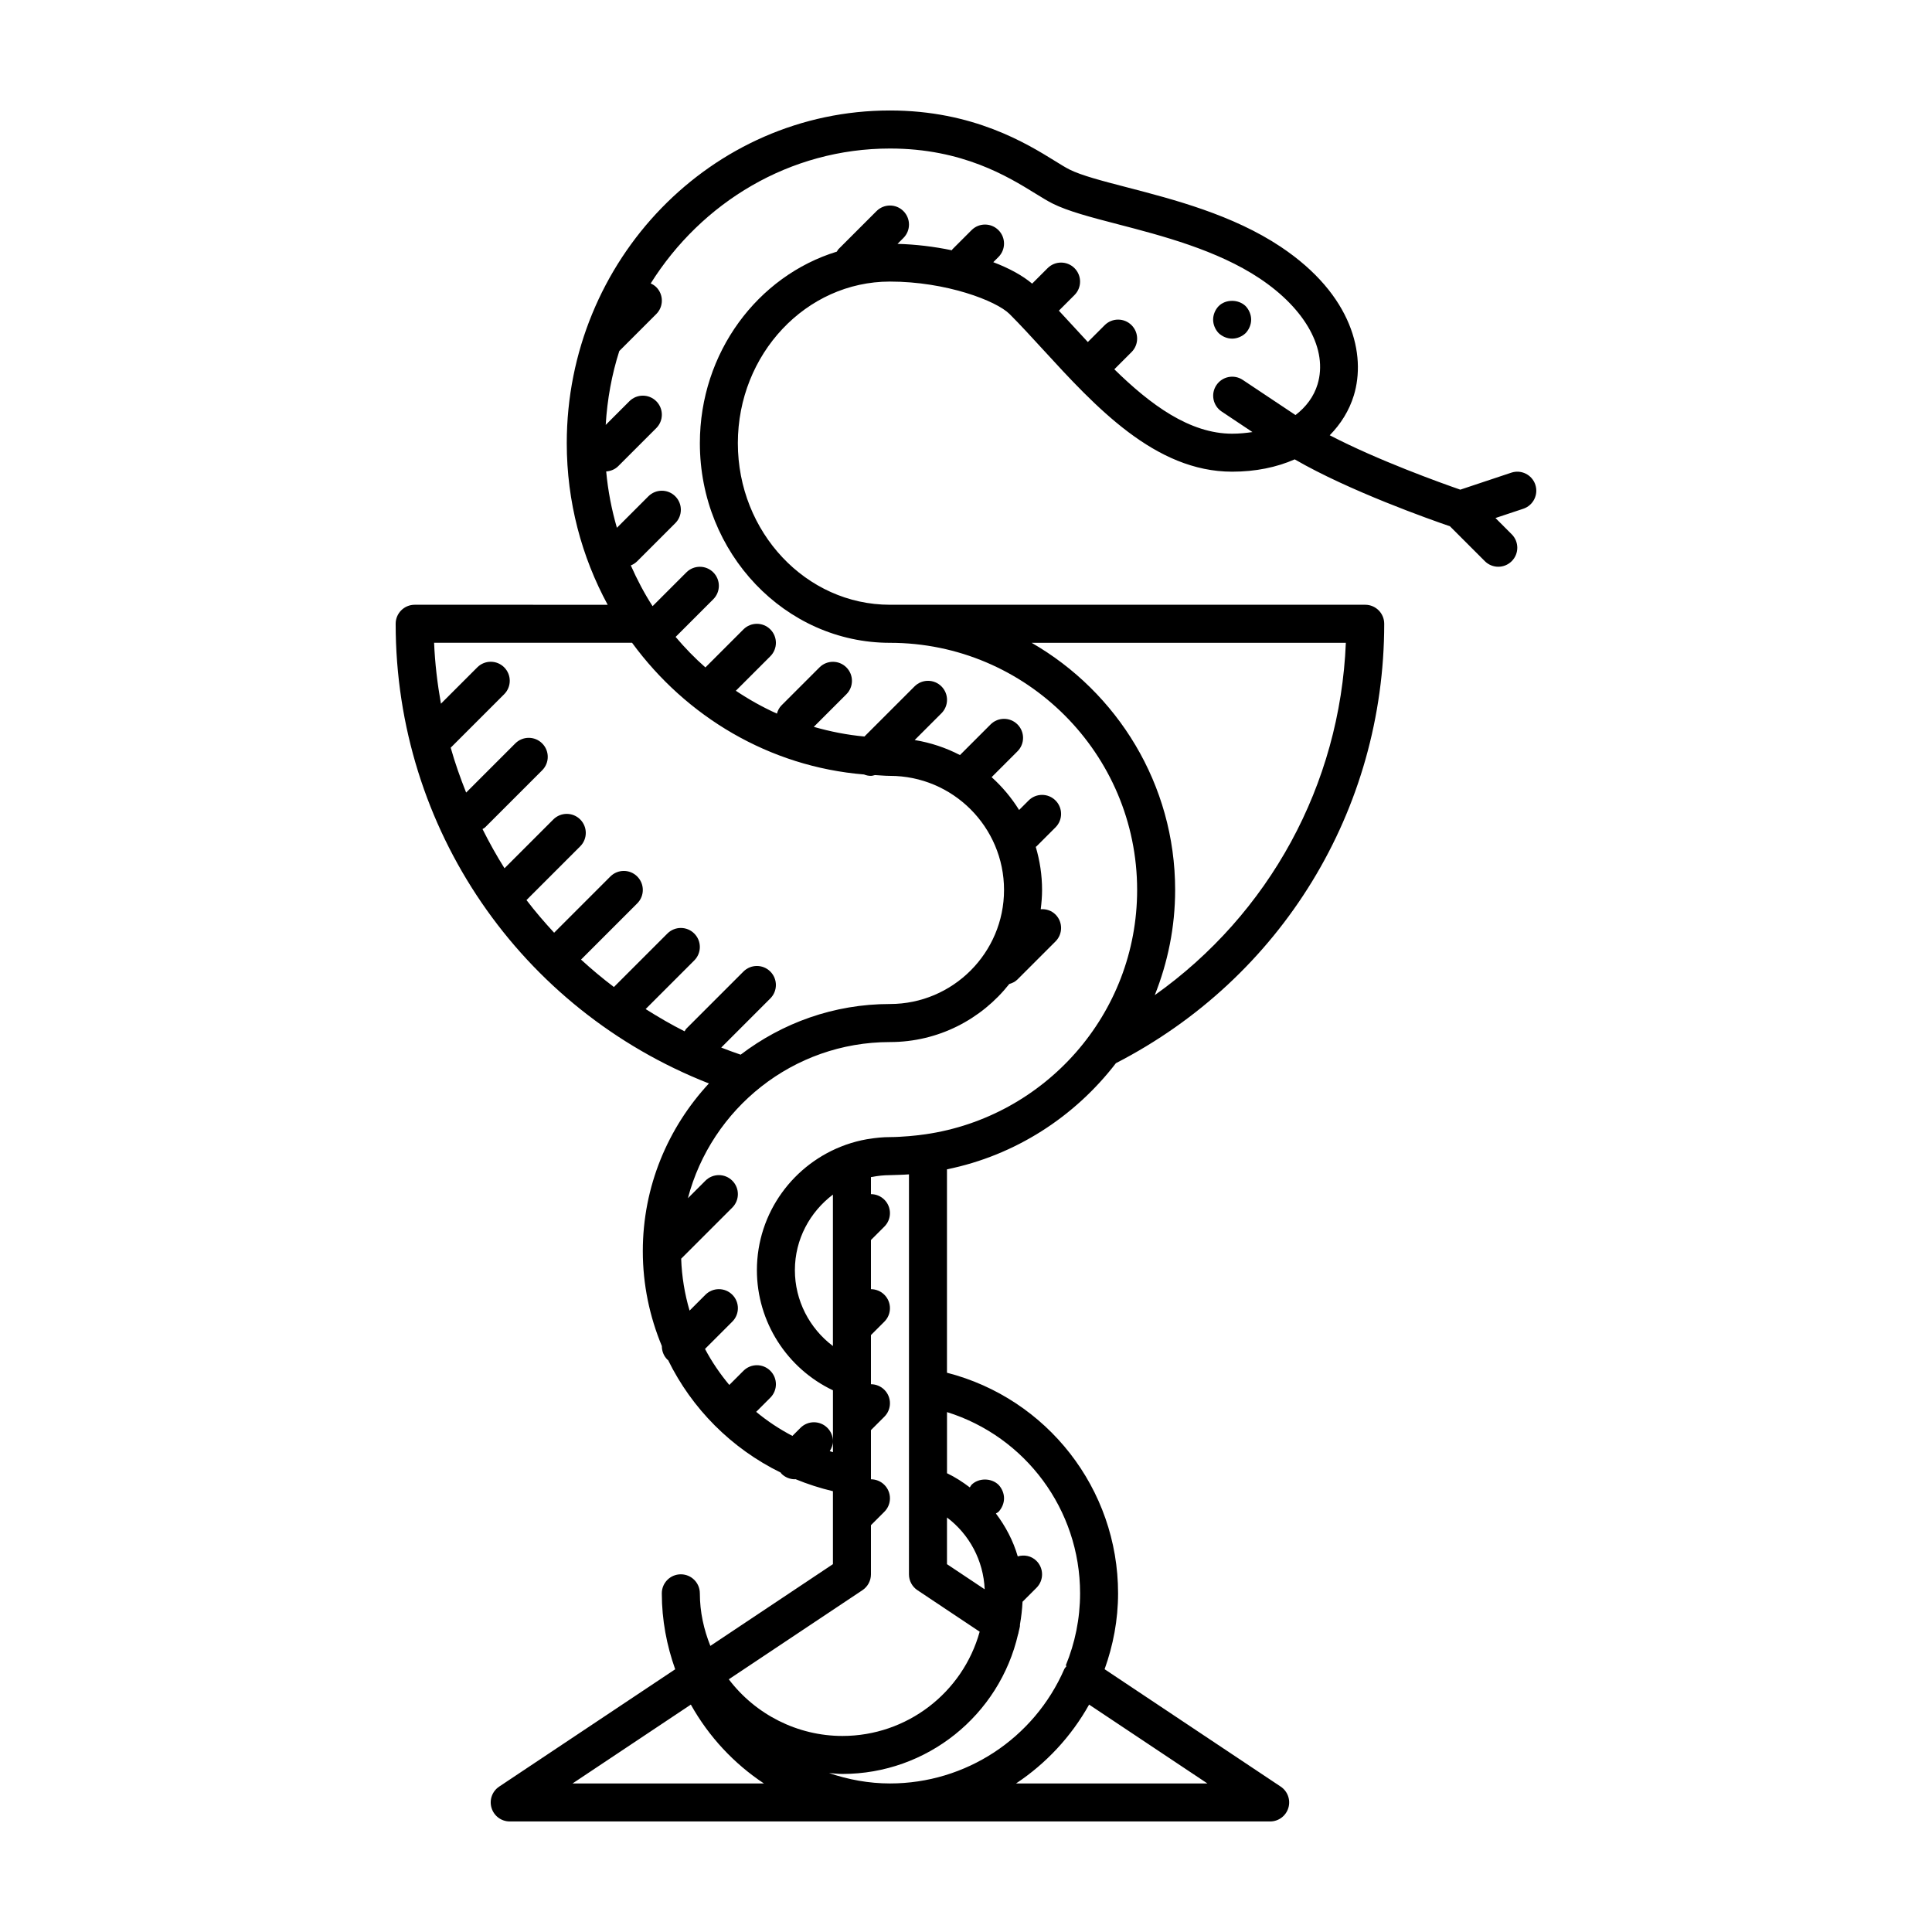 <?xml version="1.0" encoding="UTF-8"?>
<!-- The Best Svg Icon site in the world: iconSvg.co, Visit us! https://iconsvg.co -->
<svg fill="#000000" width="800px" height="800px" version="1.1" viewBox="144 144 512 512" xmlns="http://www.w3.org/2000/svg">
 <g>
  <path d="m470.53 233.74c1.309 0 2.621-0.555 3.578-1.461 0.906-0.957 1.461-2.269 1.461-3.578s-0.555-2.621-1.461-3.578c-1.918-1.863-5.297-1.863-7.152 0-0.914 0.957-1.465 2.269-1.465 3.578s0.551 2.621 1.461 3.578c0.953 0.906 2.266 1.461 3.578 1.461z"/>
  <path d="m550.88 272.45c-0.883-2.641-3.727-4.07-6.379-3.184l-13.504 4.5c-5.113-1.773-21.82-7.758-34.605-14.414 2.91-2.973 5.152-6.5 6.398-10.594 3.219-10.629-0.188-26.555-19.398-39.363-12.699-8.465-28.258-12.508-40.762-15.758-6.457-1.676-12.047-3.129-15.199-4.711-1.043-0.52-2.297-1.305-3.797-2.231-7.578-4.688-21.707-13.414-43.789-13.414-47.227 0-85.648 39.555-85.648 88.168 0 15.539 3.961 30.133 10.844 42.824l-51.148-0.004c-2.781 0-5.039 2.258-5.039 5.039 0 54.281 33.055 102.21 83.012 121.82-10.832 11.691-17.516 27.277-17.516 44.438 0 8.898 1.82 17.375 5.043 25.148-0.004 1.301 0.477 2.609 1.469 3.606 0.055 0.055 0.125 0.07 0.188 0.121 6.316 12.887 16.781 23.41 29.852 29.816 0.082 0.098 0.105 0.203 0.191 0.293 0.98 0.98 2.273 1.473 3.562 1.473 0.051 0 0.102-0.031 0.152-0.031 3.184 1.309 6.492 2.383 9.926 3.195v19.332l-32.48 21.66c-1.727-4.312-2.781-8.969-2.785-13.895l-0.004-0.035c0-2.785-2.258-5.039-5.039-5.039s-5.039 2.254-5.039 5.039c0 0-0.004 0.039 0 0.039v0.004c0.004 7.047 1.309 13.789 3.547 20.086l-46.648 31.094c-1.848 1.23-2.672 3.527-2.023 5.648 0.641 2.133 2.606 3.586 4.824 3.586h201.52c2.215 0 4.176-1.457 4.82-3.582 0.645-2.121-0.18-4.418-2.023-5.648l-46.672-31.117c2.258-6.293 3.57-13.035 3.57-20.109 0-27.73-18.836-51.652-45.344-58.461v-53.902c18.141-3.691 33.875-13.957 44.77-28.129 43.879-22.59 71.105-67.086 71.105-116.45 0-2.781-2.254-5.039-5.039-5.039h-125.95c-22.223 0-40.305-19.211-40.305-42.824s18.082-42.824 40.305-42.824c14.879 0 28.188 5.082 31.703 8.602 2.836 2.836 5.773 6.039 8.816 9.359 13.938 15.203 29.719 32.422 50.164 32.422 6.176 0 11.785-1.152 16.586-3.266 14.473 8.387 36.031 15.984 41.141 17.734l9.246 9.246c0.98 0.98 2.273 1.477 3.562 1.477 1.289 0 2.578-0.492 3.562-1.477 1.969-1.969 1.969-5.152 0-7.125l-4.309-4.312 7.379-2.457c2.637-0.883 4.062-3.734 3.184-6.375zm-267.36 110.08 14.242-14.242c1.969-1.969 1.969-5.152 0-7.125-1.969-1.969-5.152-1.969-7.125 0l-12.938 12.938c-2.121-3.356-4.039-6.832-5.828-10.387 0.23-0.16 0.492-0.258 0.699-0.465l15.113-15.113c1.969-1.969 1.969-5.152 0-7.125-1.969-1.969-5.152-1.969-7.125 0l-13.027 13.027c-1.543-3.883-2.953-7.836-4.09-11.891l14.172-14.172c1.969-1.969 1.969-5.152 0-7.125-1.969-1.969-5.152-1.969-7.125 0l-9.637 9.637c-0.934-5.297-1.586-10.672-1.812-16.152h52.457c14.344 19.59 36.371 32.84 61.477 34.91 0.582 0.242 1.207 0.367 1.836 0.367 0.363 0 0.711-0.133 1.062-0.207 1.328 0.062 2.637 0.207 3.977 0.207 16.672 0 30.23 13.559 30.23 30.23s-13.559 30.23-30.23 30.23c-14.879 0-28.562 5.039-39.57 13.426-1.734-0.598-3.461-1.215-5.148-1.883l13.012-13.02c1.969-1.969 1.969-5.152 0-7.125-1.969-1.969-5.152-1.969-7.125 0l-15.113 15.113c-0.211 0.215-0.312 0.484-0.48 0.727-3.566-1.789-6.988-3.793-10.324-5.898l12.887-12.891c1.969-1.969 1.969-5.152 0-7.125-1.969-1.969-5.152-1.969-7.125 0l-14.172 14.172c-3.027-2.293-5.93-4.715-8.711-7.269l14.895-14.895c1.969-1.969 1.969-5.152 0-7.125-1.969-1.969-5.152-1.969-7.125 0l-14.902 14.902c-2.559-2.781-5.039-5.644-7.324-8.652zm81.211 118.18c-6.219-4.676-10.078-12.07-10.078-20.102 0-8.195 3.996-15.422 10.078-20.027zm7.836 64.699c1.398-0.938 2.242-2.512 2.242-4.191v-13.027l3.562-3.562c1.969-1.969 1.969-5.152 0-7.125-0.984-0.984-2.273-1.477-3.562-1.477v-13.027l3.562-3.562c1.969-1.969 1.969-5.152 0-7.125-0.984-0.98-2.273-1.477-3.562-1.477v-13.027l3.562-3.562c1.969-1.969 1.969-5.152 0-7.125-0.984-0.98-2.273-1.477-3.562-1.477v-13.027l3.562-3.562c1.969-1.969 1.969-5.152 0-7.125-0.984-0.98-2.273-1.473-3.562-1.473v-4.516c0.105-0.02 0.211-0.023 0.316-0.047 1.508-0.293 3.047-0.465 4.637-0.469 1.664-0.066 3.356-0.074 5.125-0.211v82.566l-0.004 23.438c0 1.684 0.84 3.254 2.242 4.191l16.5 11.004c-4.492 16.191-19.301 27.629-36.375 27.629-11.859 0-23.016-5.652-30.109-15.012zm32.383-0.227-9.988-6.66v-12.371c5.934 4.465 9.664 11.418 9.988 19.031zm-109.22 51.453 31.352-20.898c4.766 8.531 11.445 15.645 19.363 20.898zm117.53 0c7.91-5.254 14.594-12.367 19.363-20.898l31.352 20.898zm16.973-50.383c0 6.75-1.359 13.184-3.777 19.074 0.066 0.074 0.105 0.156 0.16 0.23-0.188 0.273-0.441 0.488-0.578 0.797-8.023 18.395-26.145 30.281-46.184 30.281-5.602 0-11.02-1.012-16.148-2.754 1.184 0.09 2.359 0.234 3.551 0.234 22.355 0 41.598-15.496 46.562-37.102 0.012 0.004 0.02 0.004 0.031 0.004 0.047-0.176 0.059-0.367 0.102-0.551 0.105-0.469 0.238-0.926 0.324-1.395 0.039-0.188 0.012-0.379 0.023-0.57 0.352-1.969 0.578-3.977 0.684-6.019l3.699-3.699c1.969-1.969 1.969-5.152 0-7.125-1.352-1.352-3.258-1.703-4.969-1.199-1.203-4.141-3.219-7.961-5.789-11.367 0.23-0.156 0.5-0.258 0.699-0.449 0.902-0.961 1.457-2.269 1.457-3.578s-0.555-2.621-1.461-3.578c-1.918-1.863-5.289-1.863-7.152 0-0.191 0.203-0.297 0.469-0.453 0.695-1.883-1.422-3.871-2.727-6.047-3.758v-16.203c20.758 6.488 35.266 25.809 35.266 48.031zm70.43-251.9c-1.543 37.695-20.32 71.844-50.637 93.371 3.441-8.637 5.398-18.023 5.398-27.875 0-28-15.348-52.441-38.031-65.496zm-61.355-72.484 4.566-4.566c1.969-1.969 1.969-5.152 0-7.125-1.969-1.969-5.152-1.969-7.125 0l-4.465 4.465c-1.523-1.629-3.019-3.254-4.488-4.863-1.078-1.18-2.133-2.312-3.184-3.449l4.141-4.141c1.969-1.969 1.969-5.152 0-7.125-1.969-1.969-5.152-1.969-7.125 0l-4.102 4.102c-2.504-2.117-6.027-4.062-10.297-5.684l1.371-1.371c1.969-1.969 1.969-5.152 0-7.125-1.969-1.969-5.152-1.969-7.125 0l-5.039 5.039c-0.09 0.09-0.121 0.211-0.203 0.301-4.672-0.977-9.574-1.566-14.379-1.699l1.559-1.559c1.969-1.969 1.969-5.152 0-7.125-1.969-1.969-5.152-1.969-7.125 0l-10.078 10.078c-0.195 0.195-0.289 0.449-0.441 0.664-20.941 6.426-36.297 26.73-36.297 50.766 0 29.172 22.602 52.902 50.383 52.902 36.113 0 65.496 29.383 65.496 65.496 0 32.926-24.449 60.176-56.125 64.75h-0.012c-1.559 0.223-2.957 0.371-4.328 0.492-1.668 0.125-3.336 0.25-5.031 0.25-1.895 0-3.742 0.191-5.559 0.484-0.203 0.031-0.398 0.055-0.594 0.09-1.883 0.332-3.707 0.816-5.477 1.438-0.039 0.02-0.09 0.02-0.133 0.039-0.031 0.012-0.051 0.031-0.082 0.039-13.625 4.879-23.426 17.887-23.426 33.18 0 13.672 7.965 26.047 20.152 31.832v16.398c-0.289-0.086-0.559-0.191-0.848-0.277 0.508-0.812 0.848-1.684 0.848-2.613 0-1.289-0.492-2.578-1.477-3.562-1.969-1.969-5.152-1.969-7.125 0l-2.141 2.141c-3.441-1.805-6.66-3.93-9.602-6.379l3.754-3.754c1.969-1.969 1.969-5.152 0-7.125-1.969-1.969-5.152-1.969-7.125 0l-3.75 3.75c-2.457-2.949-4.637-6.133-6.438-9.543l7.238-7.238c1.969-1.969 1.969-5.152 0-7.125-1.969-1.969-5.152-1.969-7.125 0l-4.203 4.203c-1.293-4.387-2.062-8.992-2.227-13.75l13.551-13.551c1.969-1.969 1.969-5.152 0-7.125-1.969-1.969-5.152-1.969-7.125 0l-4.644 4.644c6.242-23.77 27.848-41.383 53.555-41.383 12.812 0 24.227-6.031 31.613-15.387 0.785-0.227 1.551-0.578 2.176-1.203l10.078-10.078c1.969-1.969 1.969-5.152 0-7.125-1.078-1.078-2.516-1.508-3.918-1.406 0.207-1.676 0.355-3.375 0.355-5.106 0-3.969-0.598-7.793-1.672-11.422 0.059-0.055 0.137-0.07 0.195-0.133l5.039-5.039c1.969-1.969 1.969-5.152 0-7.125-1.969-1.969-5.152-1.969-7.125 0l-2.523 2.523c-2.012-3.238-4.465-6.16-7.281-8.699l6.852-6.852c1.969-1.969 1.969-5.152 0-7.125-1.969-1.969-5.152-1.969-7.125 0l-8.121 8.121c-3.703-1.93-7.742-3.281-12-3.981l7.094-7.094c1.969-1.969 1.969-5.152 0-7.125-1.969-1.969-5.152-1.969-7.125 0l-13.285 13.285c-4.609-0.422-9.082-1.316-13.422-2.559l8.637-8.637c1.969-1.969 1.969-5.152 0-7.125-1.969-1.969-5.152-1.969-7.125 0l-10.078 10.078c-0.625 0.625-0.977 1.379-1.203 2.172-3.809-1.707-7.438-3.754-10.887-6.055l9.141-9.141c1.969-1.969 1.969-5.152 0-7.125-1.969-1.969-5.152-1.969-7.125 0l-10.078 10.078s0 0.004-0.004 0.004c-2.828-2.488-5.453-5.199-7.894-8.086l9.984-9.984c1.969-1.969 1.969-5.152 0-7.125-1.969-1.969-5.152-1.969-7.125 0l-8.961 8.961c-2.203-3.41-4.106-7.039-5.773-10.801 0.625-0.246 1.211-0.613 1.707-1.113l10.078-10.078c1.969-1.969 1.969-5.152 0-7.125-1.969-1.969-5.152-1.969-7.125 0l-8.344 8.344c-1.395-4.801-2.367-9.789-2.84-14.93 1.16-0.086 2.309-0.52 3.195-1.406l10.078-10.078c1.969-1.969 1.969-5.152 0-7.125-1.969-1.969-5.152-1.969-7.125 0l-6.277 6.277c0.406-6.797 1.613-13.359 3.602-19.582l9.801-9.801c1.969-1.969 1.969-5.152 0-7.125-0.438-0.438-0.945-0.742-1.48-0.984 13.484-21.48 36.844-35.754 63.418-35.754 19.219 0 31.293 7.457 38.508 11.91 1.805 1.113 3.332 2.047 4.586 2.672 4.102 2.051 10.16 3.629 17.168 5.453 11.77 3.059 26.418 6.867 37.707 14.391 12.234 8.156 18.113 18.902 15.34 28.059-0.992 3.269-3.043 6.004-5.848 8.148l-13.977-9.316c-2.324-1.551-5.445-0.918-6.988 1.395-1.547 2.312-0.922 5.445 1.395 6.988l8.16 5.441c-1.715 0.25-3.488 0.434-5.367 0.434-11.293 0-21.695-7.719-31.23-17.066z"/>
 </g>
</svg>